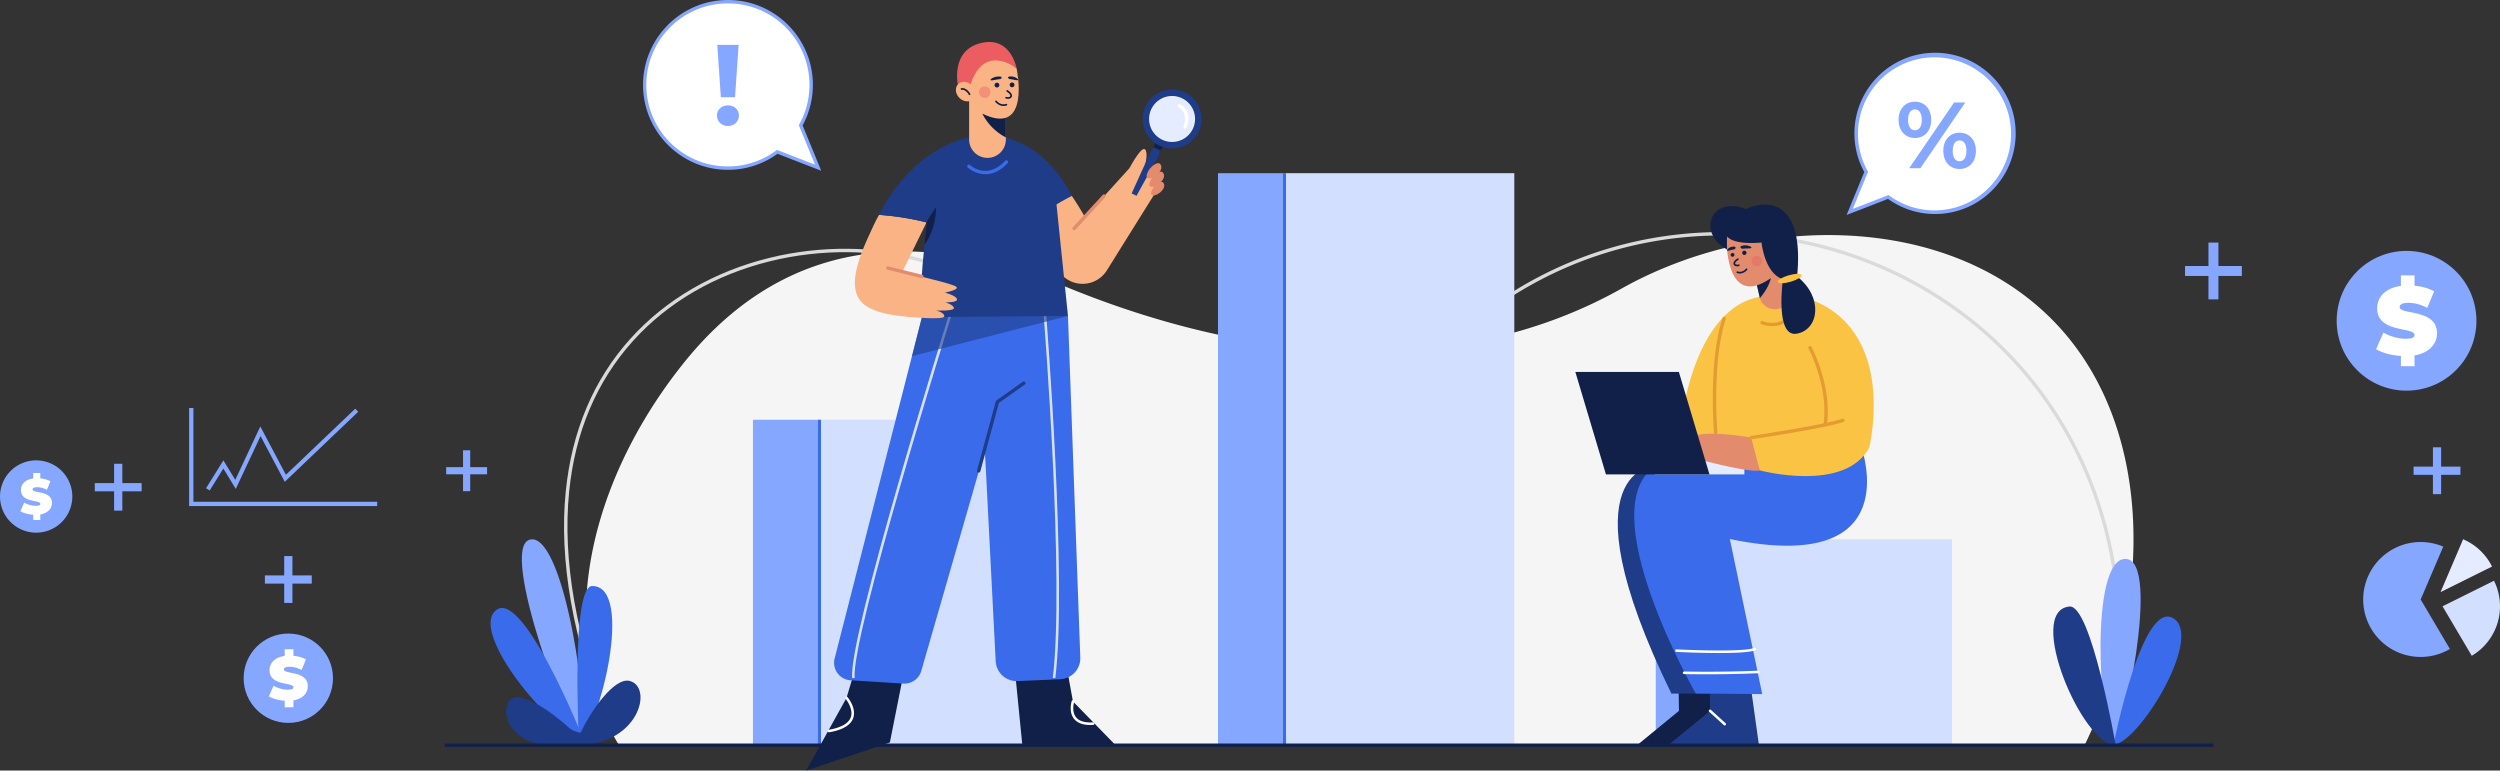 <svg xmlns="http://www.w3.org/2000/svg" id="OBJECTS" viewBox="0 0 3959.666 1220.46"><rect x="0" y="0" width="3959.666" height="1220.46" fill="#333333" stroke="none"/><defs><style>.cls-1{fill:#f6f5f5;}.cls-2{fill:#dadada;}.cls-3{fill:#86a7ff;}.cls-4{fill:#fff;}.cls-5{fill:#3a6bea;}.cls-15,.cls-6{fill:#1f3c88;}.cls-7{fill:#d3dfff;}.cls-8{fill:#102048;}.cls-9{fill:#fbc343;}.cls-10{fill:#e5ecff;}.cls-11{fill:#e28b6d;}.cls-12{fill:#e49b31;}.cls-13,.cls-17{fill:#eb5d60;}.cls-13{opacity:0.4;}.cls-14{opacity:0.8;}.cls-15{opacity:0.6;}.cls-16{fill:#f9b384;}</style></defs><path class="cls-1" d="M3374.929,1129.191c-173.312-168.814-471.952-159.566-677.068-44.414-267.662,150.266-592.617,114.7-877.073-1.515-198.881-81.251-430.411-103.35-609.111,120.266-130.83,163.714-201.253,382.813-118.6,572.568a254.177,254.177,0,0,0,16.862,31.981H3431.162C3544.5,1574.981,3539.913,1289.892,3374.929,1129.191Z" transform="translate(-129.472 -627.751)"></path><path class="cls-2" d="M1090.569,1777.083c-53.971-137.383-75.857-262.1-65.049-370.691,9.542-95.869,44.065-177.4,102.612-242.341,55.873-61.971,131.94-106.178,219.978-127.84,81.012-19.935,167.721-19.222,244.152,2.008,115.27,32.016,191.965,104.869,210.42,199.88l-5.3,1.029c-18.051-92.927-93.341-164.26-206.567-195.708-75.553-20.984-161.29-21.683-241.417-1.968-86.985,21.4-162.112,65.047-217.259,126.213-57.759,64.065-91.824,144.563-101.25,239.261-10.722,107.73,11.047,231.6,64.7,368.183Z" transform="translate(-129.472 -627.751)"></path><path class="cls-2" d="M3485.021,1732.792l-5.368-.566c8.4-79.463,5.356-156.337-9.041-228.487-13.58-68.06-37.277-132.128-70.432-190.427-62.527-109.945-156.9-197-272.917-251.757a635.855,635.855,0,0,0-179.327-54.124,627.761,627.761,0,0,0-188.691.858c-132.6,20.848-253.954,84.037-350.938,182.736l-3.85-3.784c97.8-99.531,220.2-163.256,353.95-184.284a633.1,633.1,0,0,1,190.312-.866,641.185,641.185,0,0,1,180.847,54.583c117.029,55.232,212.227,143.054,275.305,253.969,33.442,58.8,57.341,123.413,71.036,192.039C3490.41,1575.368,3493.476,1652.788,3485.021,1732.792Z" transform="translate(-129.472 -627.751)"></path><polygon class="cls-3" points="3550.781 421.311 3513.679 421.311 3513.679 384.21 3497.919 384.21 3497.919 421.311 3460.82 421.311 3460.82 437.07 3497.919 437.07 3497.919 474.173 3513.679 474.173 3513.679 437.07 3550.781 437.07 3550.781 421.311"></polygon><polygon class="cls-3" points="493.774 911.356 463.162 911.356 463.162 880.745 450.159 880.745 450.159 911.356 419.55 911.356 419.55 924.359 450.159 924.359 450.159 954.971 463.162 954.971 463.162 924.359 493.774 924.359 493.774 911.356"></polygon><polygon class="cls-3" points="771.464 739.893 744.751 739.893 744.751 713.181 733.404 713.181 733.404 739.893 706.693 739.893 706.693 751.24 733.404 751.24 733.404 777.954 744.751 777.954 744.751 751.24 771.464 751.24 771.464 739.893"></polygon><circle class="cls-3" cx="3941.123" cy="1135.818" r="110.683" transform="translate(221.711 2491.718) rotate(-45)"></circle><path class="cls-4" d="M3953.747,1190.736v16.977h-21.574V1191.5c-15.295-.915-30.13-5.051-39.31-10.706l11.621-26.313a73.46,73.46,0,0,0,35.337,9.791c10.251,0,13.926-2.143,13.926-5.817,0-13.459-59.2-2.6-59.2-42.524,0-17.289,12.543-31.819,37.629-35.337v-16.672h21.574v16.366c11.31,1.072,22.333,3.98,31.052,8.875l-10.861,26.157c-10.563-5.356-20.5-7.953-29.832-7.953-10.563,0-13.926,3.058-13.926,6.726,0,12.855,59.2,2.143,59.2,41.609C3989.383,1172.227,3977.45,1186.607,3953.747,1190.736Z" transform="translate(-129.472 -627.751)"></path><circle class="cls-3" cx="186.763" cy="1414.153" r="57.29" transform="translate(-1361.941 643.263) rotate(-76.717)"></circle><path class="cls-4" d="M193.3,1442.578v8.788H182.13v-8.391c-7.917-.474-15.595-2.614-20.347-5.541l6.015-13.62a38.03,38.03,0,0,0,18.291,5.067c5.306,0,7.208-1.109,7.208-3.011,0-6.966-30.644-1.344-30.644-22.01,0-8.949,6.493-16.47,19.477-18.291v-8.63H193.3v8.472a41.374,41.374,0,0,1,16.073,4.594l-5.622,13.539a34.19,34.19,0,0,0-15.441-4.117c-5.467,0-7.208,1.583-7.208,3.482,0,6.653,30.643,1.109,30.643,21.537C211.742,1433,205.566,1440.441,193.3,1442.578Z" transform="translate(-129.472 -627.751)"></path><circle class="cls-3" cx="456.662" cy="1074.214" r="70.763"></circle><path class="cls-4" d="M594.205,1737.075v10.854H580.412v-10.364c-9.779-.586-19.263-3.23-25.132-6.845l7.43-16.823a46.96,46.96,0,0,0,22.592,6.26c6.554,0,8.9-1.37,8.9-3.719,0-8.605-37.85-1.661-37.85-27.187,0-11.053,8.019-20.343,24.057-22.592V1656h13.793v10.464c7.231.684,14.278,2.544,19.852,5.674l-6.944,16.723c-6.753-3.425-13.107-5.085-19.072-5.085-6.753,0-8.9,1.955-8.9,4.3,0,8.218,37.85,1.37,37.85,26.6C616.988,1725.241,609.359,1734.435,594.205,1737.075Z" transform="translate(-129.472 -627.751)"></path><path class="cls-3" d="M1047.428,1799.813c-8.663,10.256-132.568-309.424-77.31-317.69C1024.921,1473.924,1066.807,1776.869,1047.428,1799.813Z" transform="translate(-129.472 -627.751)"></path><path class="cls-5" d="M1052.6,1796.578S952.772,1546.2,911.72,1597.735C878.223,1639.789,1014.271,1797.854,1052.6,1796.578Z" transform="translate(-129.472 -627.751)"></path><path class="cls-5" d="M1046.239,1797.661s-12.225-241.374,21.016-241.713C1135.483,1555.251,1078.173,1786.787,1046.239,1797.661Z" transform="translate(-129.472 -627.751)"></path><path class="cls-6" d="M1070.725,1792.048s-29.832-2.154-39.889-11.48c-25.58-23.721-82.628-65.419-95.988-40.754C916.236,1774.175,968.962,1838.711,1070.725,1792.048Z" transform="translate(-129.472 -627.751)"></path><path class="cls-6" d="M1022.156,1805.978s23.6-10.672,27.588-19.141c14.55-30.884,52.607-87.751,77.644-80.454C1167.153,1717.974,1136.639,1821.3,1022.156,1805.978Z" transform="translate(-129.472 -627.751)"></path><path class="cls-3" d="M3477.849,1802.863c10.554,8.154,76.695-288.338,18.3-289.857C3438.241,1511.5,3454.238,1784.622,3477.849,1802.863Z" transform="translate(-129.472 -627.751)"></path><path class="cls-5" d="M3476.979,1807.334s47.108-239.538,97.581-198.3C3615.745,1642.675,3516.786,1804.449,3476.979,1807.334Z" transform="translate(-129.472 -627.751)"></path><path class="cls-6" d="M3480.459,1808.079s-38.746-222.865-73.149-219.685C3336.7,1594.921,3428.25,1809.569,3480.459,1808.079Z" transform="translate(-129.472 -627.751)"></path><rect class="cls-3" x="1192.583" y="664.84" width="105.364" height="515.487"></rect><rect class="cls-7" x="1297.947" y="664.84" width="363.946" height="515.487"></rect><rect class="cls-5" x="1295.54" y="664.841" width="4.814" height="515.487"></rect><rect class="cls-3" x="1929.139" y="274.324" width="105.364" height="904.347"></rect><rect class="cls-7" x="2034.516" y="274.303" width="363.946" height="904.355"></rect><rect class="cls-5" x="2032.096" y="274.324" width="4.814" height="904.347"></rect><rect class="cls-3" x="2622.513" y="854.096" width="105.364" height="327.277"></rect><rect class="cls-7" x="2727.877" y="854.096" width="363.946" height="327.277"></rect><polygon class="cls-8" points="2720.515 1064.617 2736.681 1180.327 2592.895 1180.327 2659.257 1125.875 2658.407 1068.021 2720.515 1064.617"></polygon><path class="cls-6" d="M2753.219,1364.933s-152.767,0,23.5,361.351h67.57Z" transform="translate(-129.472 -627.751)"></path><polygon class="cls-6" points="2769.777 1064.617 2785.942 1180.327 2642.156 1180.327 2708.519 1125.875 2707.668 1068.021 2769.777 1064.617"></polygon><path class="cls-5" d="M3077.357,1335.555s75.96,204.714-208.028,145.958l51.278,245.6-105.256-.9s-168.873-295.667-62.132-361.278Z" transform="translate(-129.472 -627.751)"></path><path class="cls-4" d="M2832.263,1695.73c-21.335,0-35.129-.324-35.4-.331a2.025,2.025,0,0,1-1.974-2.073,2.052,2.052,0,0,1,2.073-1.975c.551.014,55.972,1.315,117.264-1.347a2.024,2.024,0,0,1,.176,4.044C2883.43,1695.394,2853.951,1695.73,2832.263,1695.73Z" transform="translate(-129.472 -627.751)"></path><path class="cls-4" d="M2852.685,1662.078c-32.029,0-65.551-1.644-68.023-1.767a2.024,2.024,0,0,1,.2-4.043c.27.013,27.292,1.352,55.936,1.684,47.548.558,62.79-1.962,67.207-4.172a2.025,2.025,0,0,1,1.81,3.622C2902.53,1661.045,2878.077,1662.078,2852.685,1662.078Z" transform="translate(-129.472 -627.751)"></path><path class="cls-4" d="M2861.232,1776.815a2.02,2.02,0,0,1-1.363-.527l-23.241-21.166a2.024,2.024,0,1,1,2.726-2.992L2862.6,1773.3a2.024,2.024,0,0,1-1.364,3.519Z" transform="translate(-129.472 -627.751)"></path><path class="cls-9" d="M2934.384,1097.593s-125.469-22.334-149.172,253.631l304.876-14.689s47-189-99.886-236.984Z" transform="translate(-129.472 -627.751)"></path><rect class="cls-10" x="2620.856" y="728.543" width="141.994" height="22.851"></rect><path class="cls-11" d="M2903.047,1320.866s-71.487-13.22-95.968-.734c-21.318,10.872-16.4,21.789-8.324,19.83l-.605,2.874a9.06,9.06,0,0,0,8.989,10.926h0a47.213,47.213,0,0,1,12.734,1.57c19.946,5.28,82.139,21.122,96.884,17.436l11.017-15.669Z" transform="translate(-129.472 -627.751)"></path><path class="cls-9" d="M2916.757,1372.768S3051.9,1409,3090.088,1336.535l-63.653-45.047s-46.026,32.316-123.388,29.378Z" transform="translate(-129.472 -627.751)"></path><polygon class="cls-8" points="2707.572 751.394 2543.605 751.394 2495.131 589.08 2659.098 589.08 2707.572 751.394"></polygon><path class="cls-12" d="M2903.044,1323.565a2.7,2.7,0,0,1-.394-5.369c1.172-.174,117.478-17.554,144.8-27.249a2.7,2.7,0,1,1,1.8,5.086c-27.816,9.871-141.007,26.787-145.813,27.5A2.711,2.711,0,0,1,2903.044,1323.565Z" transform="translate(-129.472 -627.751)"></path><path class="cls-12" d="M2846.834,1315.532a2.7,2.7,0,0,1-2.686-2.481c-.024-.282-2.3-28.707-1.763-65.1.5-33.658,3.568-81.244,15.387-116.8a2.7,2.7,0,0,1,5.121,1.7c-22.238,66.9-13.457,178.635-13.365,179.756a2.7,2.7,0,0,1-2.472,2.908C2846.982,1315.528,2846.908,1315.532,2846.834,1315.532Z" transform="translate(-129.472 -627.751)"></path><path class="cls-12" d="M2936.1,1144.353a44.921,44.921,0,0,1-16.839-3.144,2.7,2.7,0,0,1,2.241-4.911c.936.421,22.3,9.742,41.569-8.286a2.7,2.7,0,0,1,3.687,3.941A43.89,43.89,0,0,1,2936.1,1144.353Z" transform="translate(-129.472 -627.751)"></path><path class="cls-12" d="M3020.469,1302.487a2.81,2.81,0,0,1-.352-.023,2.7,2.7,0,0,1-2.327-3.025c7.884-60.449-23.664-119.223-23.983-119.809a2.7,2.7,0,0,1,4.739-2.584c.328.6,32.713,60.866,24.6,123.091A2.7,2.7,0,0,1,3020.469,1302.487Z" transform="translate(-129.472 -627.751)"></path><path class="cls-11" d="M2965.177,1093.076a24.61,24.61,0,0,1-48.253,6.785,9.936,9.936,0,0,1-.377-1.346l-6.893-30.212-.377-1.669,28.273-27.95,18.2,9.1,8.832,39.9A26.194,26.194,0,0,1,2965.177,1093.076Z" transform="translate(-129.472 -627.751)"></path><path class="cls-8" d="M2934.211,1068.3s-2.047,13.733-17.287,31.558a9.936,9.936,0,0,1-.377-1.346l-6.893-30.212Z" transform="translate(-129.472 -627.751)"></path><path class="cls-11" d="M2863.851,998.967s-4.712,121.843,70.346,69.336l17.839-32.985-27.6-45.1Z" transform="translate(-129.472 -627.751)"></path><path class="cls-8" d="M2865.055,1002.236s7.306,13.71,54.428,9.671c0,0,4.729,48.767,33.9,58.191l22.439-4.487c10.322-102.322-30.966-128.351-81.229-106.81-55.2-21.541-78.1,37.435-29.763,64.127C2864.678,1015.216,2864.287,1009.932,2865.055,1002.236Z" transform="translate(-129.472 -627.751)"></path><path class="cls-8" d="M2953.383,1070.1s-13.015,92.449,21.99,86.166,42.634-57.444.449-90.653Z" transform="translate(-129.472 -627.751)"></path><ellipse class="cls-9" cx="2964.038" cy="1068.893" rx="19.596" ry="5.328" transform="translate(-309.538 234.579) rotate(-16.071)"></ellipse><path class="cls-8" d="M2870.633,1031.429a2.969,2.969,0,1,0,2.969-2.969A2.969,2.969,0,0,0,2870.633,1031.429Z" transform="translate(-129.472 -627.751)"></path><circle class="cls-8" cx="2762.792" cy="400.435" r="3.403"></circle><path class="cls-8" d="M2881.126,1049.608a11.533,11.533,0,0,1-1.669-.125,5.29,5.29,0,0,1-3.7-2.137,4.219,4.219,0,0,1-.636-3.335c.74-3.438,5.285-6.372,6.187-6.925a1.349,1.349,0,1,1,1.41,2.3c-2.13,1.305-4.591,3.487-4.959,5.192a1.506,1.506,0,0,0,.23,1.25,2.694,2.694,0,0,0,1.867.984,6.106,6.106,0,0,0,3.114-.209,1.349,1.349,0,1,1,1.069,2.477A7.443,7.443,0,0,1,2881.126,1049.608Z" transform="translate(-129.472 -627.751)"></path><path class="cls-8" d="M2885.152,1060.96a13.482,13.482,0,0,1-4.466-.777,1.349,1.349,0,1,1,.889-2.548c7.639,2.661,12.992-3.92,13.217-4.2a1.349,1.349,0,0,1,2.116,1.675C2896.853,1055.178,2892.191,1060.96,2885.152,1060.96Z" transform="translate(-129.472 -627.751)"></path><path class="cls-8" d="M2886.629,1020.238c1.778,2.31,3.75,1.207,9.223,1.024,1.253-.042,8.054.217,7.742-1.407-.222-1.155-4.3-3.312-8.855-3.529a17.316,17.316,0,0,0-6.789.966,3.6,3.6,0,0,0-1.395.773A1.524,1.524,0,0,0,2886.629,1020.238Z" transform="translate(-129.472 -627.751)"></path><path class="cls-8" d="M2878.223,1020.643c-.671,2.424-2.556,1.942-6.89,3.094-.992.264-6.227,2.117-6.489.637-.186-1.051,2.328-3.893,5.822-5.172a13.04,13.04,0,0,1,5.607-.791,3.073,3.073,0,0,1,1.331.335A1.525,1.525,0,0,1,2878.223,1020.643Z" transform="translate(-129.472 -627.751)"></path><circle class="cls-13" cx="2782.407" cy="413.415" r="8.166"></circle><path class="cls-4" d="M3193.89,715.414a124.266,124.266,0,0,0-108.675,184.619l-26.055,63.4,61.093-23.707a124.261,124.261,0,1,0,73.637-224.311Z" transform="translate(-129.472 -627.751)"></path><path class="cls-3" d="M3054.272,968.224l27.956-68.023a127.716,127.716,0,1,1,37.626,42.573Zm66.388-31.552,1.194.881a121.211,121.211,0,1,0-34.28-38.832l.632,1.135-24.159,58.785Z" transform="translate(-129.472 -627.751)"></path><path class="cls-3" d="M3136.571,817.551c0-17.558,10.712-28.718,25.895-28.718s25.737,11.008,25.737,28.718-10.566,28.724-25.737,28.724S3136.571,835.115,3136.571,817.551Zm36.752,0c0-11.16-4.314-16.516-10.857-16.516-6.41,0-10.87,5.507-10.87,16.516s4.46,16.522,10.87,16.522C3169.009,834.073,3173.323,828.717,3173.323,817.551Zm51.2-27.531h17.7l-71.129,104.173h-17.715ZM3207.4,866.663c0-17.559,10.724-28.725,25.749-28.725,15.184,0,25.895,11.166,25.895,28.725s-10.711,28.724-25.895,28.724C3218.121,895.387,3207.4,884.221,3207.4,866.663Zm36.619,0c0-11.015-4.326-16.522-10.87-16.522-6.4,0-10.857,5.361-10.857,16.522s4.459,16.516,10.857,16.516C3239.69,883.179,3244.016,877.677,3244.016,866.663Z" transform="translate(-129.472 -627.751)"></path><polygon class="cls-8" points="1604.369 1030.441 1619.322 1181.064 1766.133 1179.46 1699.413 1110.975 1684.177 1027.539 1604.369 1030.441"></polygon><path class="cls-4" d="M1856.512,1776.053c-12.169,0-20.933-3.346-26.09-9.974-8.694-11.175-3.682-27.29-3.464-27.97a2.024,2.024,0,0,1,3.856,1.231c-.046.147-4.573,14.8,2.816,24.269,4.9,6.283,14.017,9.061,27.1,8.262a2.024,2.024,0,0,1,.248,4.041Q1858.676,1776.052,1856.512,1776.053Z" transform="translate(-129.472 -627.751)"></path><polygon class="cls-8" points="1363.977 1027.953 1340.76 1105.342 1276.914 1220.46 1409.444 1175.96 1438.465 1029.887 1363.977 1027.953"></polygon><path class="cls-4" d="M1442.529,1787.611a2.025,2.025,0,0,1-.339-4.02c19.518-3.345,31.2-9.949,34.73-19.627,4.993-13.7-8.1-29.406-8.233-29.564a2.024,2.024,0,1,1,3.091-2.613c.605.714,14.734,17.679,8.945,33.563-4.06,11.143-16.795,18.622-37.849,22.232A2.025,2.025,0,0,1,1442.529,1787.611Z" transform="translate(-129.472 -627.751)"></path><path class="cls-5" d="M1820.993,1128.18l19.521,541a33.218,33.218,0,0,1-31.754,34.385l-67.624,2.941a33.22,33.22,0,0,1-34.619-31.486l-29.751-579.912Z" transform="translate(-129.472 -627.751)"></path><path class="cls-5" d="M1759.525,1097.894l-4.912,17.11-9.446,32.711L1588.632,1690.46a27.725,27.725,0,0,1-28.339,19.972l-83.773-5.236a27.724,27.724,0,0,1-25.1-34.492l122.475-478.89,16.086-62.991,121.989-22.239Z" transform="translate(-129.472 -627.751)"></path><g class="cls-14"><path class="cls-4" d="M1782.478,1126.67c.336,4.183,33.457,420.351,14.447,574.8l4.019.5c19.059-154.853-14.1-571.43-14.433-575.623Z" transform="translate(-129.472 -627.751)"></path><path class="cls-4" d="M1633.345,1123.492c-6.588,21.05-161.3,516.17-154.111,578.453l4.024-.46c-7.091-61.438,152.338-571.637,153.951-576.78Z" transform="translate(-129.472 -627.751)"></path></g><polygon class="cls-15" points="1691.533 500.424 1615.694 519.964 1444.423 564.064 1460.509 501.072 1582.498 478.833 1625.141 487.254 1691.533 500.424"></polygon><path class="cls-6" d="M1679.586,1376.257a2.665,2.665,0,0,1-.709-.1,2.7,2.7,0,0,1-1.9-3.312l29.942-110.238,42.621-30.248a2.7,2.7,0,0,1,3.124,4.4l-41.044,29.127-29.433,108.372A2.7,2.7,0,0,1,1679.586,1376.257Z" transform="translate(-129.472 -627.751)"></path><path class="cls-6" d="M1697.433,840.987l68.2,135.691c22.554-17.583,46.526-30.963,61.464-38.582C1778.093,841.2,1697.433,840.987,1697.433,840.987Z" transform="translate(-129.472 -627.751)"></path><path class="cls-16" d="M1942.31,892.689s6.53-22.491.725-28.3-24.668,29.747-24.668,29.747l-70.376,77.631c-6.986-12.36-13.969-23.539-20.89-33.675-14.938,7.619-38.91,21-61.464,38.582l38.044,75.69a45.3,45.3,0,0,0,78.893,3.646l75.7-121.244C1963.845,917.381,1956.586,903.952,1942.31,892.689Z" transform="translate(-129.472 -627.751)"></path><path class="cls-16" d="M1591.06,1065.885c-3.454,13.062-5.235,21-5.235,21l1.727,43.074s-73.275,1.377-94.866-25.275c-14.521-17.925-12.838-47.459,12.145-101.883,6.488-14.133,10.823-23.979,16.922-34.721a423.638,423.638,0,0,1,75.191,11.983l-38.36,78.178Z" transform="translate(-129.472 -627.751)"></path><path class="cls-6" d="M1697.433,840.987s-106.912-5.857-175.671,127.063c24.293,1.771,59.366,6.252,93.518,17.417C1635.052,928.2,1663.612,863.683,1697.433,840.987Z" transform="translate(-129.472 -627.751)"></path><path class="cls-6" d="M1821.005,1128.175l-233.453,1.781c-1.566-25.693,1.781-71.034,6.153-114.541.27-2.482.486-4.911.756-7.394,1.943-18.893,4.048-37.245,5.992-53.114.593-5.128,1.187-9.986,1.727-14.52,2.861-22.563,4.912-37.515,4.912-37.515l90.358-61.858c42.481,13.44,103.583,93.273,103.583,93.273Z" transform="translate(-129.472 -627.751)"></path><polygon class="cls-6" points="1822.762 239.434 1792.402 306.3 1800.07 310.153 1835.598 245.883 1822.762 239.434"></polygon><path class="cls-8" d="M1973.166,858.99l-14.014-7.041a23.9,23.9,0,0,1-2.338,9.2l10.5,5.276A26.687,26.687,0,0,1,1973.166,858.99Z" transform="translate(-129.472 -627.751)"></path><path class="cls-6" d="M1956.814,861.146a19.781,19.781,0,0,1-4.58,6.038l12.837,6.45a20.809,20.809,0,0,1,2.243-7.212Z" transform="translate(-129.472 -627.751)"></path><circle class="cls-6" cx="1985.896" cy="816.187" r="46.654" transform="translate(-287.549 72.994) rotate(-19.26)"></circle><circle class="cls-10" cx="1985.896" cy="816.187" r="36.427" transform="translate(-65.025 1146.548) rotate(-48.845)"></circle><path class="cls-4" d="M2006.6,831.532a2.7,2.7,0,0,1-2.515-3.676c4.926-12.681,1.836-24.985-7.516-29.922a2.7,2.7,0,1,1,2.521-4.774c11.855,6.26,15.978,21.331,10.026,36.65A2.7,2.7,0,0,1,2006.6,831.532Z" transform="translate(-129.472 -627.751)"></path><path class="cls-11" d="M1960.545,905.809c-5.251,4.022-11.512,6.029-14.264,3.037-2.657-2.886,2.324-11.1,4-13.469,2.365-3.348,12.7-12.983,17.024-7.575C1971.679,893.277,1966.837,900.989,1960.545,905.809Z" transform="translate(-129.472 -627.751)"></path><path class="cls-11" d="M1964.777,919.231c-5.251,4.022-11.512,6.029-14.264,3.038-2.656-2.887,2.324-11.1,4-13.47,2.366-3.348,12.7-12.983,17.024-7.574C1975.911,906.7,1971.069,914.412,1964.777,919.231Z" transform="translate(-129.472 -627.751)"></path><path class="cls-11" d="M1966.026,933.311c-4.691,3.594-10.285,5.387-12.744,2.714-2.373-2.578,2.076-9.919,3.57-12.033,2.114-2.991,11.346-11.6,15.209-6.767C1975.973,922.116,1971.647,929.006,1966.026,933.311Z" transform="translate(-129.472 -627.751)"></path><path class="cls-16" d="M1565.219,1129.308s58.734,5.909,59.793-.338-12.826-9.394-12.826-9.394,29.012,1.255,28.122-4.034-13.421-8.923-13.421-8.923,20.346.559,18.228-5.307-19.217-10.145-19.217-10.145,27.038-4.918,16.743-10.125-66.45-18.082-66.45-18.082Z" transform="translate(-129.472 -627.751)"></path><path class="cls-11" d="M1589.623,1068.36a2.694,2.694,0,0,1-.649-.08l-53.752-13.27a2.7,2.7,0,1,1,1.293-5.24l53.753,13.27a2.7,2.7,0,0,1-.645,5.32Z" transform="translate(-129.472 -627.751)"></path><path class="cls-11" d="M1830.721,992.34a2.7,2.7,0,0,1-1.985-4.528l47.231-51.278a2.7,2.7,0,1,1,3.97,3.657l-47.231,51.279A2.692,2.692,0,0,1,1830.721,992.34Z" transform="translate(-129.472 -627.751)"></path><path class="cls-5" d="M1690.34,903.706c-16.4,0-27.925-10.423-28.111-10.6a2.7,2.7,0,0,1,3.669-3.959c1.083,1,26.808,24.029,55.575-6.613a2.7,2.7,0,1,1,3.935,3.695C1712.868,899.59,1700.643,903.706,1690.34,903.706Z" transform="translate(-129.472 -627.751)"></path><path class="cls-8" d="M1597.642,978.73c-1.074,9.43-2.15,19.267-3.181,29.291-.27,2.483-.486,4.912-.756,7.394,19-25.613,18.438-58.149,18.409-59.417A202.641,202.641,0,0,0,1597.642,978.73Z" transform="translate(-129.472 -627.751)"></path><path class="cls-16" d="M1722.625,780.783v67.926a29.088,29.088,0,1,1-58.176,0V780.783Z" transform="translate(-129.472 -627.751)"></path><path class="cls-8" d="M1722.625,799.091v46.3a86.363,86.363,0,0,1-37.28-37.612Z" transform="translate(-129.472 -627.751)"></path><path class="cls-16" d="M1739.64,736.04s23.632,109.452-54.312,71.724l-26.948-36.9,17.827-53.9,40.63-2.488Z" transform="translate(-129.472 -627.751)"></path><path class="cls-17" d="M1739.64,736.04s-55.141-44.362-75.041,33.167l-17.413-3.316s-14.723-59.428,38.142-70.481C1730.934,685.874,1739.64,736.04,1739.64,736.04Z" transform="translate(-129.472 -627.751)"></path><ellipse class="cls-16" cx="1658.909" cy="772.848" rx="14.036" ry="16.788" transform="translate(-190.082 771.617) rotate(-44.999)"></ellipse><path class="cls-8" d="M1665.078,778.453a1.349,1.349,0,0,1-1.2-.735c-.044-.084-4.411-8.442-11.307-7.706a1.35,1.35,0,1,1-.286-2.684c8.751-.927,13.787,8.752,14,9.164a1.348,1.348,0,0,1-1.2,1.961Z" transform="translate(-129.472 -627.751)"></path><circle class="cls-8" cx="1732.465" cy="762.176" r="3.795" transform="translate(-289.268 93.251) rotate(-22.5)"></circle><circle class="cls-8" cx="1579.04" cy="134.763" r="3.795"></circle><path class="cls-8" d="M1725.7,784.309a8.135,8.135,0,0,1-3.182-.575,1.349,1.349,0,0,1,1.071-2.477,6.973,6.973,0,0,0,3.558.245,3.16,3.16,0,0,0,2.188-1.165,1.844,1.844,0,0,0,.28-1.514c-.419-1.947-3.2-4.419-5.6-5.892a1.349,1.349,0,0,1,1.41-2.3c1,.611,6.019,3.853,6.831,7.625a4.553,4.553,0,0,1-.686,3.6,5.753,5.753,0,0,1-4.027,2.317A12.782,12.782,0,0,1,1725.7,784.309Z" transform="translate(-129.472 -627.751)"></path><path class="cls-8" d="M1718.955,795.654c-7.778,0-12.93-6.391-12.992-6.468a1.349,1.349,0,0,1,2.117-1.674c.259.325,6.3,7.738,14.916,4.737a1.349,1.349,0,0,1,.889,2.548A14.885,14.885,0,0,1,1718.955,795.654Z" transform="translate(-129.472 -627.751)"></path><path class="cls-8" d="M1715.774,751.2c-.863,2.289-3.331,1.789-8.994,2.786-1.3.228-8.134,1.871-8.485.458-.249-1,3.021-3.648,7.585-4.785a22.844,22.844,0,0,1,7.33-.625,5.33,5.33,0,0,1,1.743.348A1.309,1.309,0,0,1,1715.774,751.2Z" transform="translate(-129.472 -627.751)"></path><path class="cls-8" d="M1726.314,751.055c.734,2.287,2.965,1.786,8.043,2.779,1.162.228,7.285,1.866,7.627.454.244-1-2.65-3.643-6.737-4.777a18.5,18.5,0,0,0-6.584-.621,4.436,4.436,0,0,0-1.576.349A1.373,1.373,0,0,0,1726.314,751.055Z" transform="translate(-129.472 -627.751)"></path><circle class="cls-13" cx="1689.142" cy="773.731" r="9.109" transform="translate(418.554 1612.171) rotate(-76.718)"></circle><path class="cls-4" d="M1282.471,630.449a131.747,131.747,0,0,1,115.218,195.732l27.623,67.216-64.771-25.134a131.741,131.741,0,1,1-78.07-237.814Z" transform="translate(-129.472 -627.751)"></path><path class="cls-3" d="M1430.2,898.189l-69.259-26.877a133.293,133.293,0,0,1-78.469,25.434c-74.162,0-134.5-60.335-134.5-134.5s60.336-134.5,134.5-134.5,134.5,60.335,134.5,134.5a134.58,134.58,0,0,1-16.293,64.1ZM1282.471,633.148a129.1,129.1,0,1,0,76.468,232.943l1.194-.882,60.292,23.4-25.727-62.6.632-1.135a129.048,129.048,0,0,0-112.859-191.722Z" transform="translate(-129.472 -627.751)"></path><path class="cls-3" d="M1265.021,810.769c0-9.253,7.257-16.155,17.426-16.155s17.426,6.9,17.426,16.155c0,9.075-7.265,16.524-17.426,16.524S1265.021,819.844,1265.021,810.769Z" transform="translate(-129.472 -627.751)"></path><polygon class="cls-3" points="1136.088 71.021 1169.853 71.021 1164.222 153.975 1141.719 153.975 1136.088 71.021"></polygon><path class="cls-3" d="M3999.241,1493.542a91.029,91.029,0,1,0,10.548,162.087l-46.3-78.367Z" transform="translate(-129.472 -627.751)"></path><path class="cls-7" d="M3998.12,1588.057l46.305,78.368a91.035,91.035,0,0,0,35.218-118.863Z" transform="translate(-129.472 -627.751)"></path><path class="cls-10" d="M4076.5,1525.071a91.173,91.173,0,0,0-45.767-43.224l-35.756,83.719Z" transform="translate(-129.472 -627.751)"></path><polygon class="cls-3" points="597.41 801.554 299.546 801.554 299.546 646.247 306.35 646.247 306.35 794.75 597.41 794.75 597.41 801.554"></polygon><polygon class="cls-3" points="332.128 776.872 326.35 773.277 353.803 729.156 372.662 760.016 412.309 675.435 452.836 751.985 562.636 647.291 567.332 652.215 451.027 763.11 412.68 690.675 373.453 774.358 353.751 742.119 332.128 776.872"></polygon><rect class="cls-8" x="704.361" y="1177.629" width="2801.44" height="5.396"></rect><polygon class="cls-3" points="224.354 765.169 193.742 765.169 193.742 734.559 180.739 734.559 180.739 765.169 150.13 765.169 150.13 778.172 180.739 778.172 180.739 808.784 193.742 808.784 193.742 778.172 224.354 778.172 224.354 765.169"></polygon><polygon class="cls-3" points="3897.022 739.065 3866.41 739.065 3866.41 708.455 3853.407 708.455 3853.407 739.065 3822.799 739.065 3822.799 752.068 3853.407 752.068 3853.407 782.68 3866.41 782.68 3866.41 752.068 3897.022 752.068 3897.022 739.065"></polygon></svg>